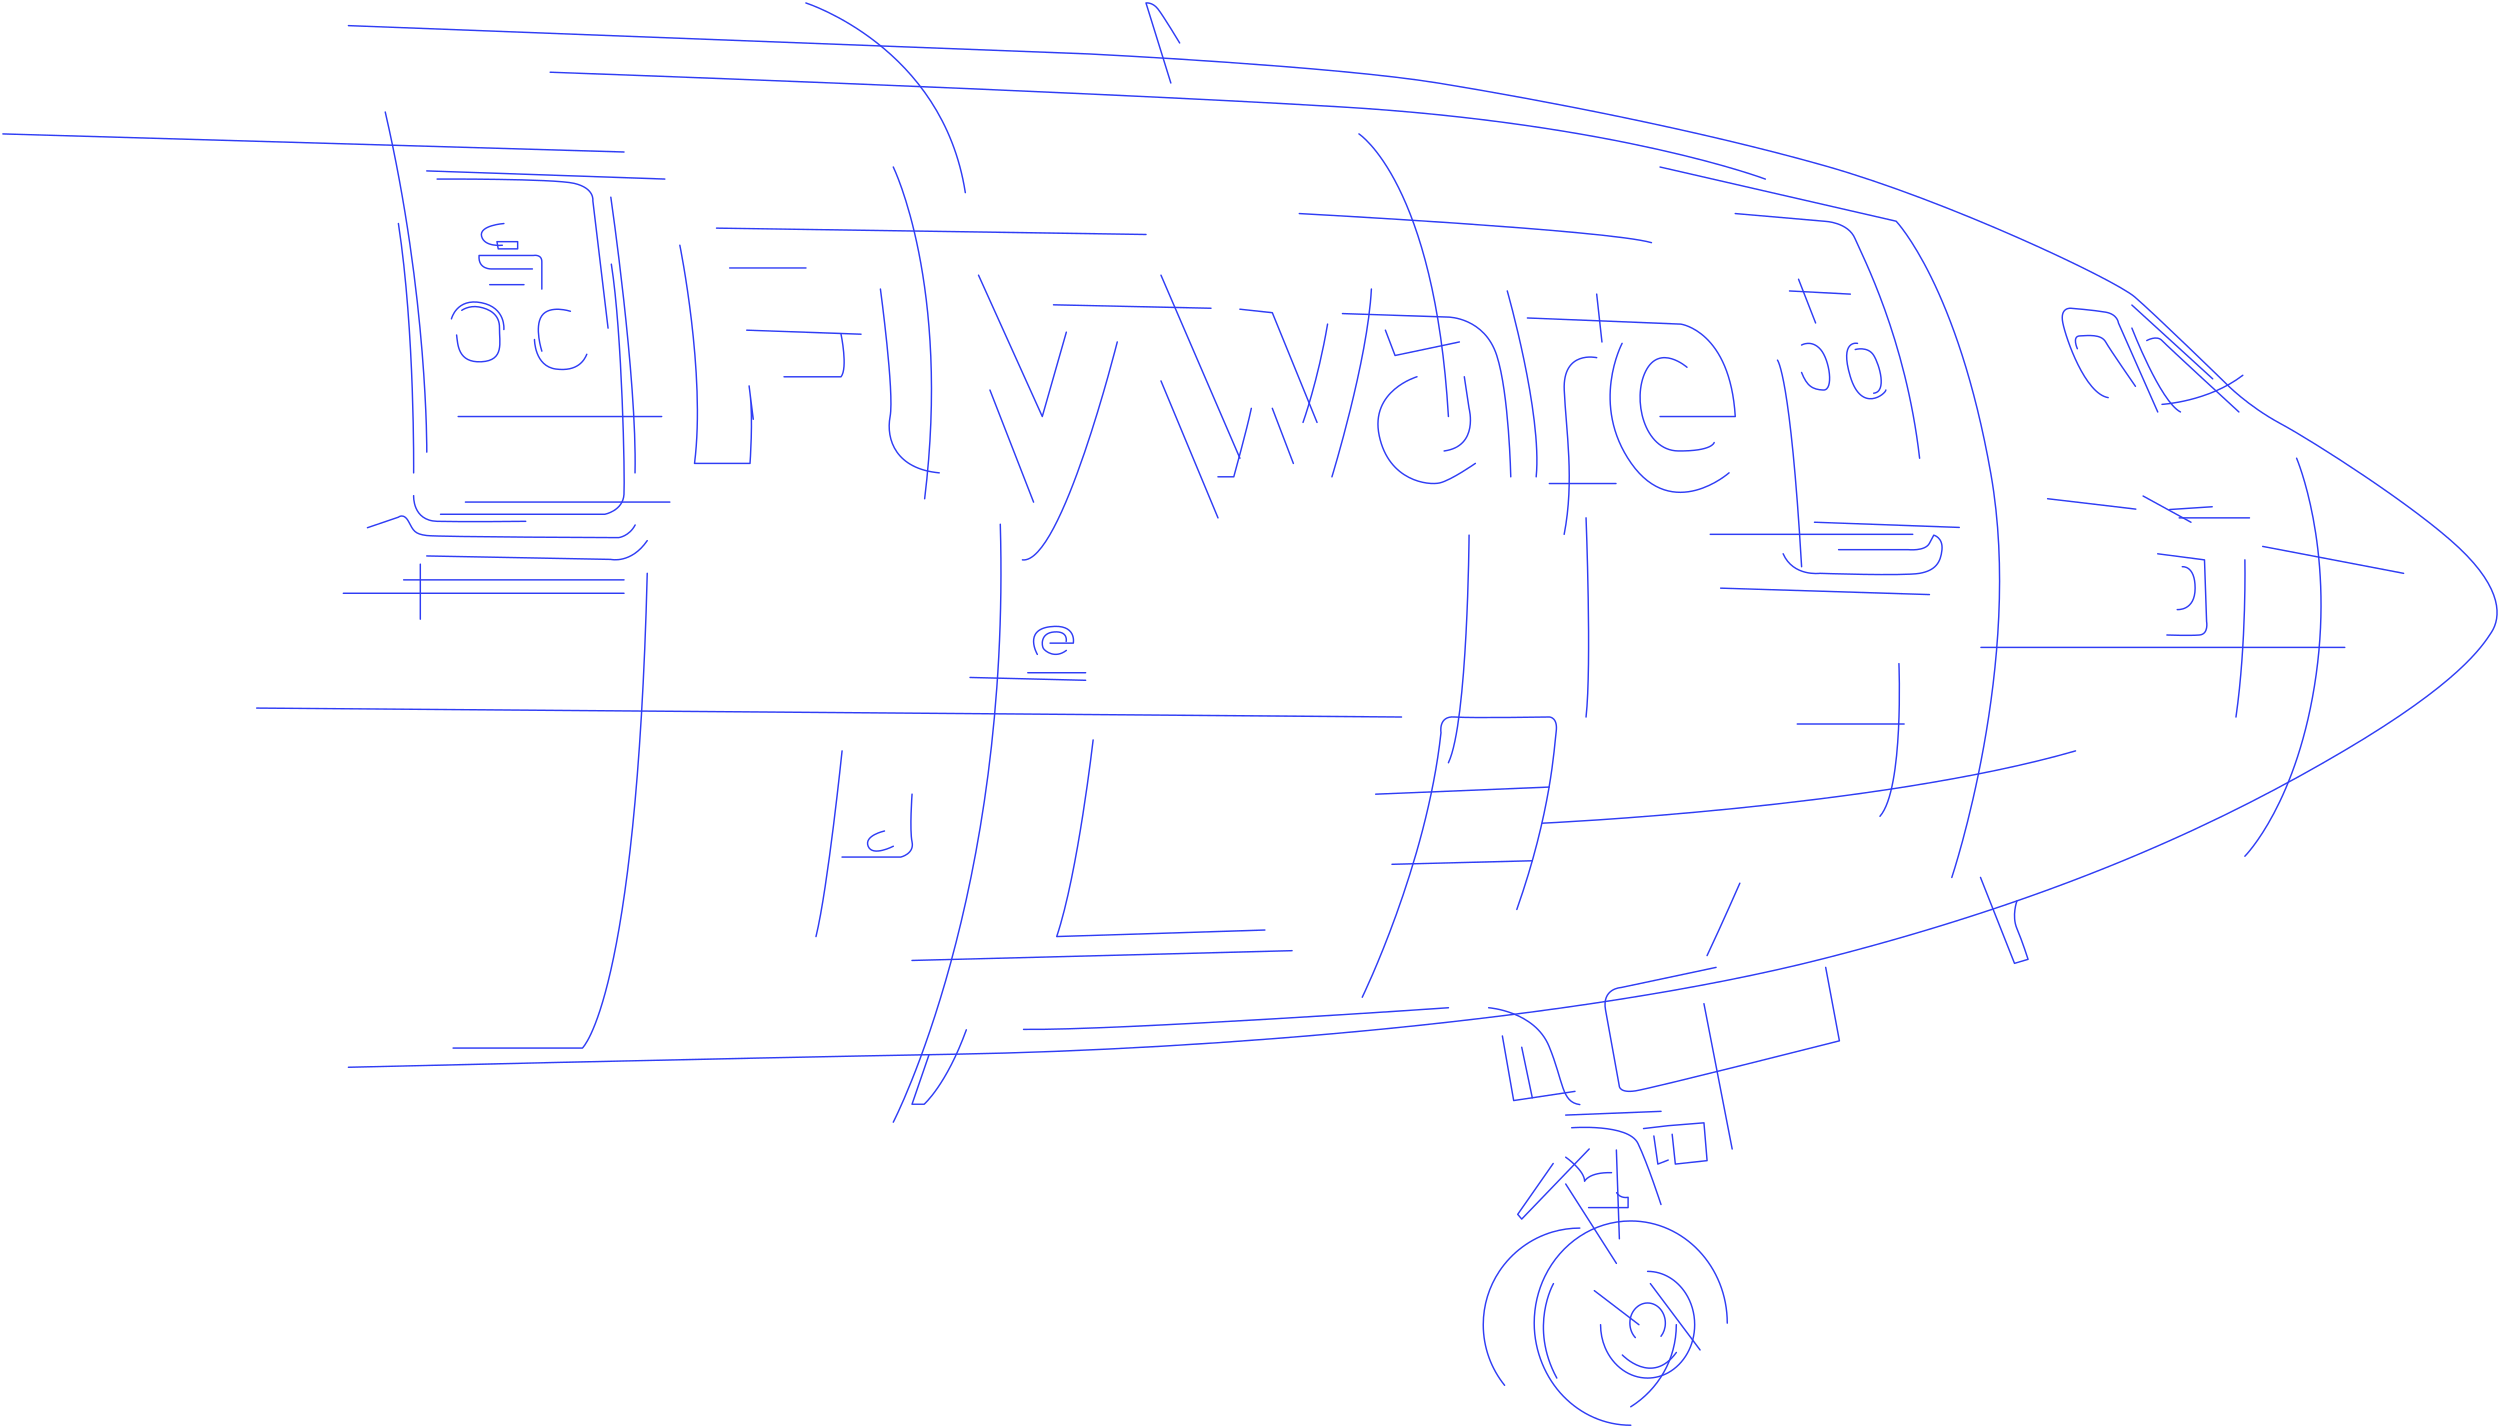 <svg width="856" height="489" viewBox="0 0 856 489" fill="none" xmlns="http://www.w3.org/2000/svg">
<path d="M119.305 8.773L372.937 18.473C372.937 18.473 456.772 22.624 492.467 28.442C528.162 34.26 582.181 44.711 624.61 56.702C667.038 68.693 723.931 95.667 730.918 101.663C737.904 107.658 762.185 131.335 762.185 131.335C762.185 131.335 769.468 138.92 780.831 145.042C792.194 151.164 826.859 173.327 842.007 187.618C857.155 201.908 856.285 211.531 853.074 216.486C849.864 221.442 841.711 233.982 802.671 257.016C763.63 280.05 709.154 306.585 624.669 328.165C540.184 349.744 411.986 359.452 327.696 360.949C243.405 362.445 119.305 365.43 119.305 365.43" stroke="#2F3DF4" stroke-width="0.5" stroke-linecap="round" stroke-linejoin="round"/>
<path d="M155.151 358.86H199.413C199.413 358.86 217.949 342.058 221.616 196.31" stroke="#2F3DF4" stroke-width="0.5" stroke-linecap="round" stroke-linejoin="round"/>
<path d="M305.864 384.219C305.864 384.219 346.164 306.61 342.497 179.508" stroke="#2F3DF4" stroke-width="0.5" stroke-linecap="round" stroke-linejoin="round"/>
<path d="M87.901 242.446L479.87 245.507" stroke="#2F3DF4" stroke-width="0.5" stroke-linecap="round" stroke-linejoin="round"/>
<path d="M678.291 221.67H802.839" stroke="#2F3DF4" stroke-width="0.5" stroke-linecap="round" stroke-linejoin="round"/>
<path d="M786.357 156.897C786.357 156.897 799.181 186.84 793.073 230.836C786.965 274.833 768.648 293.165 768.648 293.165" stroke="#2F3DF4" stroke-width="0.5" stroke-linecap="round" stroke-linejoin="round"/>
<path d="M774.757 187.093L822.989 196.31" stroke="#2F3DF4" stroke-width="0.5" stroke-linecap="round" stroke-linejoin="round"/>
<path d="M768.649 191.702C768.649 191.702 769.257 219.835 765.599 245.499" stroke="#2F3DF4" stroke-width="0.5" stroke-linecap="round" stroke-linejoin="round"/>
<path d="M528.103 281.86C528.103 281.86 642.884 276.668 710.65 257.109" stroke="#2F3DF4" stroke-width="0.5" stroke-linecap="round" stroke-linejoin="round"/>
<path d="M466.437 341.441C466.437 341.441 488.462 296.269 493.396 250.869C493.396 250.869 492.407 245.068 498 245.499C503.585 245.93 530.535 245.499 530.535 245.499C530.535 245.499 533.492 245.6 532.833 250.539C532.174 255.477 531.186 277.843 519.358 311.396" stroke="#2F3DF4" stroke-width="0.5" stroke-linecap="round" stroke-linejoin="round"/>
<path d="M476.626 295.938L524.656 294.729" stroke="#2F3DF4" stroke-width="0.5" stroke-linecap="round" stroke-linejoin="round"/>
<path d="M471.041 271.924L530.417 269.489" stroke="#2F3DF4" stroke-width="0.5" stroke-linecap="round" stroke-linejoin="round"/>
<path d="M318.107 361.109L312.277 378.088H316.426C316.426 378.088 324.055 371.434 330.872 352.619" stroke="#2F3DF4" stroke-width="0.5" stroke-linecap="round" stroke-linejoin="round"/>
<path d="M568.41 57.192L649.245 75.745C649.245 75.745 670.358 97.908 681.688 162.326C693.017 226.743 668.297 300.437 668.297 300.437" stroke="#2F3DF4" stroke-width="0.5" stroke-linecap="round" stroke-linejoin="round"/>
<path d="M604.451 61.319C604.451 61.319 553.988 42.25 458.74 36.585C363.491 30.919 188.388 24.73 188.388 24.73" stroke="#2F3DF4" stroke-width="0.5" stroke-linecap="round" stroke-linejoin="round"/>
<path d="M275.948 1.019C275.948 1.019 322.804 15.961 330.526 65.953" stroke="#2F3DF4" stroke-width="0.5" stroke-linecap="round" stroke-linejoin="round"/>
<path d="M213.649 52.042L1 45.853" stroke="#2F3DF4" stroke-width="0.5" stroke-linecap="round" stroke-linejoin="round"/>
<path d="M587.571 331.234L554.994 338.142C554.994 338.142 548.37 338.421 549.747 345.88C551.124 353.338 554.444 371.856 554.444 371.856C554.444 371.856 554.444 374.342 559.97 373.514C565.495 372.685 629.814 356.382 629.814 356.382L625.116 331.234" stroke="#2F3DF4" stroke-width="0.5" stroke-linecap="round" stroke-linejoin="round"/>
<path d="M583.432 343.672L593.097 393.411" stroke="#2F3DF4" stroke-width="0.5" stroke-linecap="round" stroke-linejoin="round"/>
<path d="M690.601 308.454C690.601 308.454 688.726 313.553 690.601 317.967C692.477 322.381 694.412 328.469 694.412 328.469L689.765 329.847L678.123 300.429" stroke="#2F3DF4" stroke-width="0.5" stroke-linecap="round" stroke-linejoin="round"/>
<path d="M509.728 345.052C509.728 345.052 525.433 346.159 530.418 358.311C535.403 370.462 534.575 377.379 540.919 378.207" stroke="#2F3DF4" stroke-width="0.5" stroke-linecap="round" stroke-linejoin="round"/>
<path d="M514.416 354.725L518.285 376.829L539.263 373.683" stroke="#2F3DF4" stroke-width="0.5" stroke-linecap="round" stroke-linejoin="round"/>
<path d="M524.655 375.873L521.039 358.589" stroke="#2F3DF4" stroke-width="0.5" stroke-linecap="round" stroke-linejoin="round"/>
<path d="M531.811 398.383L519.662 415.794L521.039 417.409L544.137 393.411" stroke="#2F3DF4" stroke-width="0.5" stroke-linecap="round" stroke-linejoin="round"/>
<path d="M536.104 396.227C536.104 396.227 542.567 400.734 542.567 404.463C542.567 404.463 543.935 401.326 551.775 401.52" stroke="#2F3DF4" stroke-width="0.5" stroke-linecap="round" stroke-linejoin="round"/>
<path d="M543.943 413.485H557.461V409.959C557.461 409.959 554.91 410.551 553.541 408.386" stroke="#2F3DF4" stroke-width="0.5" stroke-linecap="round" stroke-linejoin="round"/>
<path d="M562.75 386.418L571.182 385.437L583.432 384.456L584.505 397.402L573.632 398.578L572.55 388.38" stroke="#2F3DF4" stroke-width="0.5" stroke-linecap="round" stroke-linejoin="round"/>
<path d="M566.281 388.972L567.65 398.578L571.181 397.208" stroke="#2F3DF4" stroke-width="0.5" stroke-linecap="round" stroke-linejoin="round"/>
<path d="M538.156 386.139C538.156 386.139 557.529 384.651 560.84 391.517C564.152 398.383 568.723 412.412 568.723 412.412" stroke="#2F3DF4" stroke-width="0.5" stroke-linecap="round" stroke-linejoin="round"/>
<path d="M536.104 381.801L568.732 380.524" stroke="#2F3DF4" stroke-width="0.5" stroke-linecap="round" stroke-linejoin="round"/>
<path d="M536.104 405.41L553.448 432.571" stroke="#2F3DF4" stroke-width="0.5" stroke-linecap="round" stroke-linejoin="round"/>
<path d="M554.471 424.148L553.448 393.774" stroke="#2F3DF4" stroke-width="0.5" stroke-linecap="round" stroke-linejoin="round"/>
<path d="M558.373 488C549.393 488 541.248 484.212 535.284 478.056C529.319 471.9 525.314 462.844 525.314 453.026C525.314 447.268 526.632 441.83 528.964 437.036C534.456 425.764 545.557 418.061 558.365 418.061C576.622 418.061 591.416 433.721 591.416 453.026" stroke="#2F3DF4" stroke-width="0.5" stroke-linecap="round" stroke-linejoin="round"/>
<path d="M515.168 474.318C510.605 468.644 507.868 461.431 507.868 453.575C507.868 446.819 509.887 440.545 513.36 435.311C517.626 428.876 524.081 424.022 531.668 421.806C534.608 420.952 537.708 420.496 540.919 420.496" stroke="#2F3DF4" stroke-width="0.5" stroke-linecap="round" stroke-linejoin="round"/>
<path d="M573.969 453.576C573.969 465.431 567.734 475.832 558.373 481.675" stroke="#2F3DF4" stroke-width="0.5" stroke-linecap="round" stroke-linejoin="round"/>
<path d="M564.144 435.319C569.508 435.319 574.256 438.287 577.188 442.854C579.123 445.864 580.255 449.576 580.255 453.584C580.255 460.814 576.546 467.063 571.173 470.023C569.044 471.19 566.661 471.849 564.144 471.849C561.043 471.849 558.145 470.86 555.695 469.135C553.042 467.275 550.896 464.577 549.561 461.355C548.581 458.996 548.032 456.366 548.032 453.584" stroke="#2F3DF4" stroke-width="0.5" stroke-linecap="round" stroke-linejoin="round"/>
<path d="M559.928 457.981C558.779 456.73 558.069 454.971 558.069 453.026C558.069 451.081 558.745 449.407 559.852 448.155C560.959 446.904 562.471 446.143 564.144 446.143C565.817 446.143 567.337 446.912 568.436 448.155C569.534 449.398 570.218 451.123 570.218 453.026C570.218 454.751 569.661 456.332 568.731 457.533" stroke="#2F3DF4" stroke-width="0.5" stroke-linecap="round" stroke-linejoin="round"/>
<path d="M531.904 439.522C531.904 439.522 523.456 454.193 533.045 471.841" stroke="#2F3DF4" stroke-width="0.5" stroke-linecap="round" stroke-linejoin="round"/>
<path d="M545.903 441.923L561.161 453.575" stroke="#2F3DF4" stroke-width="0.5" stroke-linecap="round" stroke-linejoin="round"/>
<path d="M565.09 439.522L582.097 462.218" stroke="#2F3DF4" stroke-width="0.5" stroke-linecap="round" stroke-linejoin="round"/>
<path d="M555.501 463.96C555.501 463.96 565.639 474.648 573.978 463.089" stroke="#2F3DF4" stroke-width="0.5" stroke-linecap="round" stroke-linejoin="round"/>
<path d="M738.809 189.621L754.818 191.702L755.537 212.799C755.537 212.799 756.348 217.146 753.095 217.425C749.842 217.704 741.96 217.425 741.96 217.425" stroke="#2F3DF4" stroke-width="0.5" stroke-linecap="round" stroke-linejoin="round"/>
<path d="M742.914 174.46L757.445 173.513" stroke="#2F3DF4" stroke-width="0.5" stroke-linecap="round" stroke-linejoin="round"/>
<path d="M746.167 177.318H770.212" stroke="#2F3DF4" stroke-width="0.5" stroke-linecap="round" stroke-linejoin="round"/>
<path d="M733.807 169.843L750.18 178.815" stroke="#2F3DF4" stroke-width="0.5" stroke-linecap="round" stroke-linejoin="round"/>
<path d="M747.223 194.044C747.223 194.044 751.608 193.503 751.608 201.384C751.608 209.265 745.491 208.724 745.491 208.724" stroke="#2F3DF4" stroke-width="0.5" stroke-linecap="round" stroke-linejoin="round"/>
<path d="M701.111 170.765L731.289 174.325" stroke="#2F3DF4" stroke-width="0.5" stroke-linecap="round" stroke-linejoin="round"/>
<path d="M589.16 201.384L660.635 203.582" stroke="#2F3DF4" stroke-width="0.5" stroke-linecap="round" stroke-linejoin="round"/>
<path d="M615.393 247.9H651.966" stroke="#2F3DF4" stroke-width="0.5" stroke-linecap="round" stroke-linejoin="round"/>
<path d="M650.192 227.234C650.192 227.234 651.957 270.038 643.703 279.492" stroke="#2F3DF4" stroke-width="0.5" stroke-linecap="round" stroke-linejoin="round"/>
<path d="M594.152 73.123L624.896 75.778C624.896 75.778 632.796 76.074 635.153 81.681C637.51 87.287 652.557 115.784 657.271 156.888" stroke="#2F3DF4" stroke-width="0.5" stroke-linecap="round" stroke-linejoin="round"/>
<path d="M621.289 178.815L670.84 180.591" stroke="#2F3DF4" stroke-width="0.5" stroke-linecap="round" stroke-linejoin="round"/>
<path d="M585.595 182.95H654.915" stroke="#2F3DF4" stroke-width="0.5" stroke-linecap="round" stroke-linejoin="round"/>
<path d="M608.608 123.318C608.608 123.318 613.035 128.214 616.871 194.036" stroke="#2F3DF4" stroke-width="0.5" stroke-linecap="round" stroke-linejoin="round"/>
<path d="M616.862 118.135C616.862 118.135 620.292 116.131 623.376 119.674C626.46 123.217 627.997 133.711 624.297 133.55C620.597 133.389 618.67 132.163 616.862 127.538" stroke="#2F3DF4" stroke-width="0.5" stroke-linecap="round" stroke-linejoin="round"/>
<path d="M636.007 117.568C636.007 117.568 629.687 116.131 633.54 128.924C637.392 141.718 645.714 134.784 645.714 133.55" stroke="#2F3DF4" stroke-width="0.5" stroke-linecap="round" stroke-linejoin="round"/>
<path d="M635.238 119.674C635.238 119.674 639.556 118.439 641.558 121.678C643.56 124.916 646.171 134.159 641.558 134.632" stroke="#2F3DF4" stroke-width="0.5" stroke-linecap="round" stroke-linejoin="round"/>
<path d="M612.731 99.625L633.549 100.707" stroke="#2F3DF4" stroke-width="0.5" stroke-linecap="round" stroke-linejoin="round"/>
<path d="M615.823 95.616L621.661 110.575" stroke="#2F3DF4" stroke-width="0.5" stroke-linecap="round" stroke-linejoin="round"/>
<path d="M629.544 188.201H653.276C653.276 188.201 659.131 188.852 660.626 186.045L662.121 183.237C662.121 183.237 665.357 184.015 664.926 188.269C664.495 192.522 662.772 195.346 657.264 196.31C651.755 197.274 623.132 196.31 623.132 196.31C623.132 196.31 613.999 197.528 610.552 189.622" stroke="#2F3DF4" stroke-width="0.5" stroke-linecap="round" stroke-linejoin="round"/>
<path d="M738.808 141.05L725.349 110.575C725.349 110.575 725.104 107.615 720.981 106.888C716.859 106.161 709.094 105.552 709.094 105.552C709.094 105.552 705.217 105.07 706.306 110.533C707.396 115.995 713.944 134.81 721.835 136.146" stroke="#2F3DF4" stroke-width="0.5" stroke-linecap="round" stroke-linejoin="round"/>
<path d="M729.963 112.351C729.963 112.351 739.67 137.457 746.581 141.05" stroke="#2F3DF4" stroke-width="0.5" stroke-linecap="round" stroke-linejoin="round"/>
<path d="M740.278 138.454C740.278 138.454 756.043 137.609 767.93 128.502" stroke="#2F3DF4" stroke-width="0.5" stroke-linecap="round" stroke-linejoin="round"/>
<path d="M735.058 116.604C735.058 116.604 738.454 114.659 740.27 116.604C742.087 118.549 766.587 141.05 766.587 141.05" stroke="#2F3DF4" stroke-width="0.5" stroke-linecap="round" stroke-linejoin="round"/>
<path d="M757.623 129.711L729.963 104.461" stroke="#2F3DF4" stroke-width="0.5" stroke-linecap="round" stroke-linejoin="round"/>
<path d="M711.283 119.395C711.283 119.395 709.34 115.124 712.128 115.014C714.916 114.905 719.402 114.296 720.982 117.086C722.562 119.877 731.171 132.265 731.171 132.265" stroke="#2F3DF4" stroke-width="0.5" stroke-linecap="round" stroke-linejoin="round"/>
<path d="M371.712 232.933L332.147 231.961" stroke="#2F3DF4" stroke-width="0.5" stroke-linecap="round" stroke-linejoin="round"/>
<path d="M371.712 230.337H351.926" stroke="#2F3DF4" stroke-width="0.5" stroke-linecap="round" stroke-linejoin="round"/>
<path d="M365.063 219.624C365.063 219.624 365.874 216.055 361.008 216.377C356.141 216.698 356.631 221.087 357.273 222.059C357.915 223.032 361.269 225.628 365.105 222.71" stroke="#2F3DF4" stroke-width="0.5" stroke-linecap="round" stroke-linejoin="round"/>
<path d="M359.555 220.207H367.505C367.505 220.207 368.806 213.459 359.555 214.592C350.312 215.725 355.179 224.054 355.179 224.054" stroke="#2F3DF4" stroke-width="0.5" stroke-linecap="round" stroke-linejoin="round"/>
<path d="M138.221 198.543H213.649" stroke="#2F3DF4" stroke-width="0.5" stroke-linecap="round" stroke-linejoin="round"/>
<path d="M117.564 203.143H213.649" stroke="#2F3DF4" stroke-width="0.5" stroke-linecap="round" stroke-linejoin="round"/>
<path d="M150.843 176.092H207.068C207.068 176.092 213.303 174.908 213.649 169.293C213.995 163.678 213.066 114.236 209.323 90.458" stroke="#2F3DF4" stroke-width="0.5" stroke-linecap="round" stroke-linejoin="round"/>
<path d="M159.367 171.915H229.338" stroke="#2F3DF4" stroke-width="0.5" stroke-linecap="round" stroke-linejoin="round"/>
<path d="M208.2 112.342L202.987 68.71C202.987 68.71 203.697 64.439 196.592 62.782C189.486 61.124 149.686 61.311 149.686 61.311" stroke="#2F3DF4" stroke-width="0.5" stroke-linecap="round" stroke-linejoin="round"/>
<path d="M146.129 58.52L227.623 61.31" stroke="#2F3DF4" stroke-width="0.5" stroke-linecap="round" stroke-linejoin="round"/>
<path d="M209.146 67.526C209.146 67.526 218.152 129.652 217.433 161.903" stroke="#2F3DF4" stroke-width="0.5" stroke-linecap="round" stroke-linejoin="round"/>
<path d="M141.626 161.903C141.626 161.903 142.099 113.526 136.413 76.54" stroke="#2F3DF4" stroke-width="0.5" stroke-linecap="round" stroke-linejoin="round"/>
<path d="M146.129 154.791C146.129 154.791 146.602 102.153 131.91 38.361" stroke="#2F3DF4" stroke-width="0.5" stroke-linecap="round" stroke-linejoin="round"/>
<path d="M141.634 169.725C141.634 169.725 141.152 178.265 149.677 178.502C158.21 178.739 179.999 178.502 179.999 178.502" stroke="#2F3DF4" stroke-width="0.5" stroke-linecap="round" stroke-linejoin="round"/>
<path d="M146.129 190.357L209.146 191.541C209.146 191.541 216.066 193.165 221.608 185.123" stroke="#2F3DF4" stroke-width="0.5" stroke-linecap="round" stroke-linejoin="round"/>
<path d="M125.818 180.684L136.413 177.082C136.413 177.082 138.263 175.5 139.91 178.612C141.558 181.715 141.947 182.849 146.129 183.364C150.302 183.88 211.824 184.083 211.824 184.083C211.824 184.083 215.406 183.669 217.476 179.762" stroke="#2F3DF4" stroke-width="0.5" stroke-linecap="round" stroke-linejoin="round"/>
<path d="M143.915 193.181V211.996" stroke="#2F3DF4" stroke-width="0.5" stroke-linecap="round" stroke-linejoin="round"/>
<path d="M156.892 142.615H226.55" stroke="#2F3DF4" stroke-width="0.5" stroke-linecap="round" stroke-linejoin="round"/>
<path d="M182.279 92.09H168.441C168.441 92.09 163.608 92.412 164.039 87.465H182.727C182.727 87.465 185.625 86.932 185.523 89.782V98.974" stroke="#2F3DF4" stroke-width="0.5" stroke-linecap="round" stroke-linejoin="round"/>
<path d="M167.689 97.468H179.399" stroke="#2F3DF4" stroke-width="0.5" stroke-linecap="round" stroke-linejoin="round"/>
<path d="M170.587 85.207H177.245V82.738H170.156L170.587 85.207Z" stroke="#2F3DF4" stroke-width="0.5" stroke-linecap="round" stroke-linejoin="round"/>
<path d="M171.981 83.972C171.981 83.972 165.856 84.674 164.893 80.911C163.93 77.148 172.522 76.54 172.522 76.54" stroke="#2F3DF4" stroke-width="0.5" stroke-linecap="round" stroke-linejoin="round"/>
<path d="M158.117 106.254C158.117 106.254 160.525 104.478 164.006 105.104C167.486 105.73 171.136 107.59 171.026 112.342C170.925 117.095 172.868 123.453 164.817 123.868C156.765 124.282 156.765 117.965 156.343 114.718" stroke="#2F3DF4" stroke-width="0.5" stroke-linecap="round" stroke-linejoin="round"/>
<path d="M154.577 109.171C154.577 109.171 156.318 101.975 164.817 103.649C173.316 105.324 172.522 112.824 172.522 112.824" stroke="#2F3DF4" stroke-width="0.5" stroke-linecap="round" stroke-linejoin="round"/>
<path d="M183.006 116.257C183.006 116.257 183.006 125.432 190.398 126.371C197.791 127.309 200.08 123.352 200.917 121.314" stroke="#2F3DF4" stroke-width="0.5" stroke-linecap="round" stroke-linejoin="round"/>
<path d="M185.524 120.223C185.524 120.223 182.829 111.945 185.524 108.114C188.219 104.275 195.299 106.575 195.299 106.575" stroke="#2F3DF4" stroke-width="0.5" stroke-linecap="round" stroke-linejoin="round"/>
<path d="M400.893 28.408L392.386 1.019C392.386 1.019 394.549 0.664 396.416 2.998C398.283 5.332 403.91 14.701 403.91 14.701" stroke="#2F3DF4" stroke-width="0.5" stroke-linecap="round" stroke-linejoin="round"/>
<path d="M465.305 45.853C465.305 45.853 491.225 62.587 495.939 142.606" stroke="#2F3DF4" stroke-width="0.5" stroke-linecap="round" stroke-linejoin="round"/>
<path d="M444.885 73.123C444.885 73.123 550.525 78.763 565.453 83.084" stroke="#2F3DF4" stroke-width="0.5" stroke-linecap="round" stroke-linejoin="round"/>
<path d="M543.064 177.318C543.064 177.318 545.025 227.885 543.064 245.499" stroke="#2F3DF4" stroke-width="0.5" stroke-linecap="round" stroke-linejoin="round"/>
<path d="M503.01 183.237C503.01 183.237 502.571 247.258 495.938 261.159" stroke="#2F3DF4" stroke-width="0.5" stroke-linecap="round" stroke-linejoin="round"/>
<path d="M495.939 345.052C495.939 345.052 382.222 352.873 350.473 352.459" stroke="#2F3DF4" stroke-width="0.5" stroke-linecap="round" stroke-linejoin="round"/>
<path d="M288.325 293.461H308.424C308.424 293.461 313.164 292.362 312.285 288.261C311.407 284.16 312.285 271.924 312.285 271.924" stroke="#2F3DF4" stroke-width="0.5" stroke-linecap="round" stroke-linejoin="round"/>
<path d="M302.84 284.54C302.84 284.54 295.768 286.045 297.255 289.757C298.742 293.47 305.864 289.757 305.864 289.757" stroke="#2F3DF4" stroke-width="0.5" stroke-linecap="round" stroke-linejoin="round"/>
<path d="M288.326 257.117C288.326 257.117 283.485 303.913 279.396 320.673" stroke="#2F3DF4" stroke-width="0.5" stroke-linecap="round" stroke-linejoin="round"/>
<path d="M374.289 253.363C374.289 253.363 369.077 299.068 361.819 320.673L433.083 318.44" stroke="#2F3DF4" stroke-width="0.5" stroke-linecap="round" stroke-linejoin="round"/>
<path d="M312.277 328.858L442.393 325.51" stroke="#2F3DF4" stroke-width="0.5" stroke-linecap="round" stroke-linejoin="round"/>
<path d="M595.716 302.417C595.716 302.417 589.582 316.445 584.505 327.184" stroke="#2F3DF4" stroke-width="0.5" stroke-linecap="round" stroke-linejoin="round"/>
<path d="M232.776 83.972C232.776 83.972 241.715 127.851 237.803 158.673H256.804C256.804 158.673 257.919 143.536 256.804 134.632C255.689 125.728 257.919 143.536 257.919 143.536" stroke="#2F3DF4" stroke-width="0.5" stroke-linecap="round" stroke-linejoin="round"/>
<path d="M255.688 113.053L294.805 114.431" stroke="#2F3DF4" stroke-width="0.5" stroke-linecap="round" stroke-linejoin="round"/>
<path d="M245.348 78.113L392.385 80.286" stroke="#2F3DF4" stroke-width="0.5" stroke-linecap="round" stroke-linejoin="round"/>
<path d="M305.864 57.192C305.864 57.192 325.566 97.375 316.602 170.765" stroke="#2F3DF4" stroke-width="0.5" stroke-linecap="round" stroke-linejoin="round"/>
<path d="M335.046 94.229L356.877 142.615L365.114 113.737" stroke="#2F3DF4" stroke-width="0.5" stroke-linecap="round" stroke-linejoin="round"/>
<path d="M338.957 133.558L353.894 171.915" stroke="#2F3DF4" stroke-width="0.5" stroke-linecap="round" stroke-linejoin="round"/>
<path d="M382.552 117.086C382.552 117.086 363.441 193.342 350.084 191.702" stroke="#2F3DF4" stroke-width="0.5" stroke-linecap="round" stroke-linejoin="round"/>
<path d="M301.454 98.974C301.454 98.974 306.27 134.59 304.774 142.615C303.271 150.64 306.878 160.558 321.587 161.903" stroke="#2F3DF4" stroke-width="0.5" stroke-linecap="round" stroke-linejoin="round"/>
<path d="M287.971 114.431C287.971 114.431 290.37 125.999 287.971 129.009H268.463" stroke="#2F3DF4" stroke-width="0.5" stroke-linecap="round" stroke-linejoin="round"/>
<path d="M249.851 91.752H275.948" stroke="#2F3DF4" stroke-width="0.5" stroke-linecap="round" stroke-linejoin="round"/>
<path d="M397.522 94.229L424.541 156.897" stroke="#2F3DF4" stroke-width="0.5" stroke-linecap="round" stroke-linejoin="round"/>
<path d="M397.522 130.438L417.039 177.318" stroke="#2F3DF4" stroke-width="0.5" stroke-linecap="round" stroke-linejoin="round"/>
<path d="M417.039 163.256H422.446C422.446 163.256 426.949 147.029 428.453 139.824" stroke="#2F3DF4" stroke-width="0.5" stroke-linecap="round" stroke-linejoin="round"/>
<path d="M435.642 139.816L442.848 158.673" stroke="#2F3DF4" stroke-width="0.5" stroke-linecap="round" stroke-linejoin="round"/>
<path d="M424.541 105.873L435.642 107.074L450.951 144.627" stroke="#2F3DF4" stroke-width="0.5" stroke-linecap="round" stroke-linejoin="round"/>
<path d="M446.152 144.627C446.152 144.627 451.255 130.506 454.559 110.981" stroke="#2F3DF4" stroke-width="0.5" stroke-linecap="round" stroke-linejoin="round"/>
<path d="M456.054 163.256C456.054 163.256 468.338 123.318 469.563 98.974" stroke="#2F3DF4" stroke-width="0.5" stroke-linecap="round" stroke-linejoin="round"/>
<path d="M459.661 107.37L495.939 108.571C495.939 108.571 508.282 108.714 512.49 121.711C516.697 134.708 517.288 163.247 517.288 163.247" stroke="#2F3DF4" stroke-width="0.5" stroke-linecap="round" stroke-linejoin="round"/>
<path d="M485.167 129C485.167 129 468.954 133.736 472.257 149.244C475.561 164.752 489.07 166.258 492.965 165.353C496.868 164.448 505.156 158.673 505.156 158.673" stroke="#2F3DF4" stroke-width="0.5" stroke-linecap="round" stroke-linejoin="round"/>
<path d="M494.478 154.411C506.483 152.779 503.011 139.824 503.011 139.824L501.38 129.009" stroke="#2F3DF4" stroke-width="0.5" stroke-linecap="round" stroke-linejoin="round"/>
<path d="M474.361 113.053L477.665 121.72L499.681 117.086" stroke="#2F3DF4" stroke-width="0.5" stroke-linecap="round" stroke-linejoin="round"/>
<path d="M516.089 99.625C516.089 99.625 528.094 141.617 525.99 163.248" stroke="#2F3DF4" stroke-width="0.5" stroke-linecap="round" stroke-linejoin="round"/>
<path d="M522.991 108.875L575.516 110.981C575.516 110.981 592.37 113.264 594.153 142.615H568.41" stroke="#2F3DF4" stroke-width="0.5" stroke-linecap="round" stroke-linejoin="round"/>
<path d="M555.407 117.568C555.407 117.568 544.323 138.471 558.567 158.673C572.811 178.874 592.023 161.903 592.023 161.903" stroke="#2F3DF4" stroke-width="0.5" stroke-linecap="round" stroke-linejoin="round"/>
<path d="M577.619 125.745C577.619 125.745 568.317 117.568 563.51 127.039C558.711 136.509 562.91 154.275 574.62 154.402C586.33 154.529 586.929 151.527 586.929 151.527" stroke="#2F3DF4" stroke-width="0.5" stroke-linecap="round" stroke-linejoin="round"/>
<path d="M546.706 122.464C546.706 122.464 534.997 119.784 535.597 133.559C536.196 147.333 539.153 164.491 535.571 182.95" stroke="#2F3DF4" stroke-width="0.5" stroke-linecap="round" stroke-linejoin="round"/>
<path d="M553.304 165.564H530.493" stroke="#2F3DF4" stroke-width="0.5" stroke-linecap="round" stroke-linejoin="round"/>
<path d="M548.506 117.086L546.706 100.707" stroke="#2F3DF4" stroke-width="0.5" stroke-linecap="round" stroke-linejoin="round"/>
<path d="M360.729 104.368L414.63 105.544" stroke="#2F3DF4" stroke-width="0.5" stroke-linecap="round" stroke-linejoin="round"/>
</svg>
